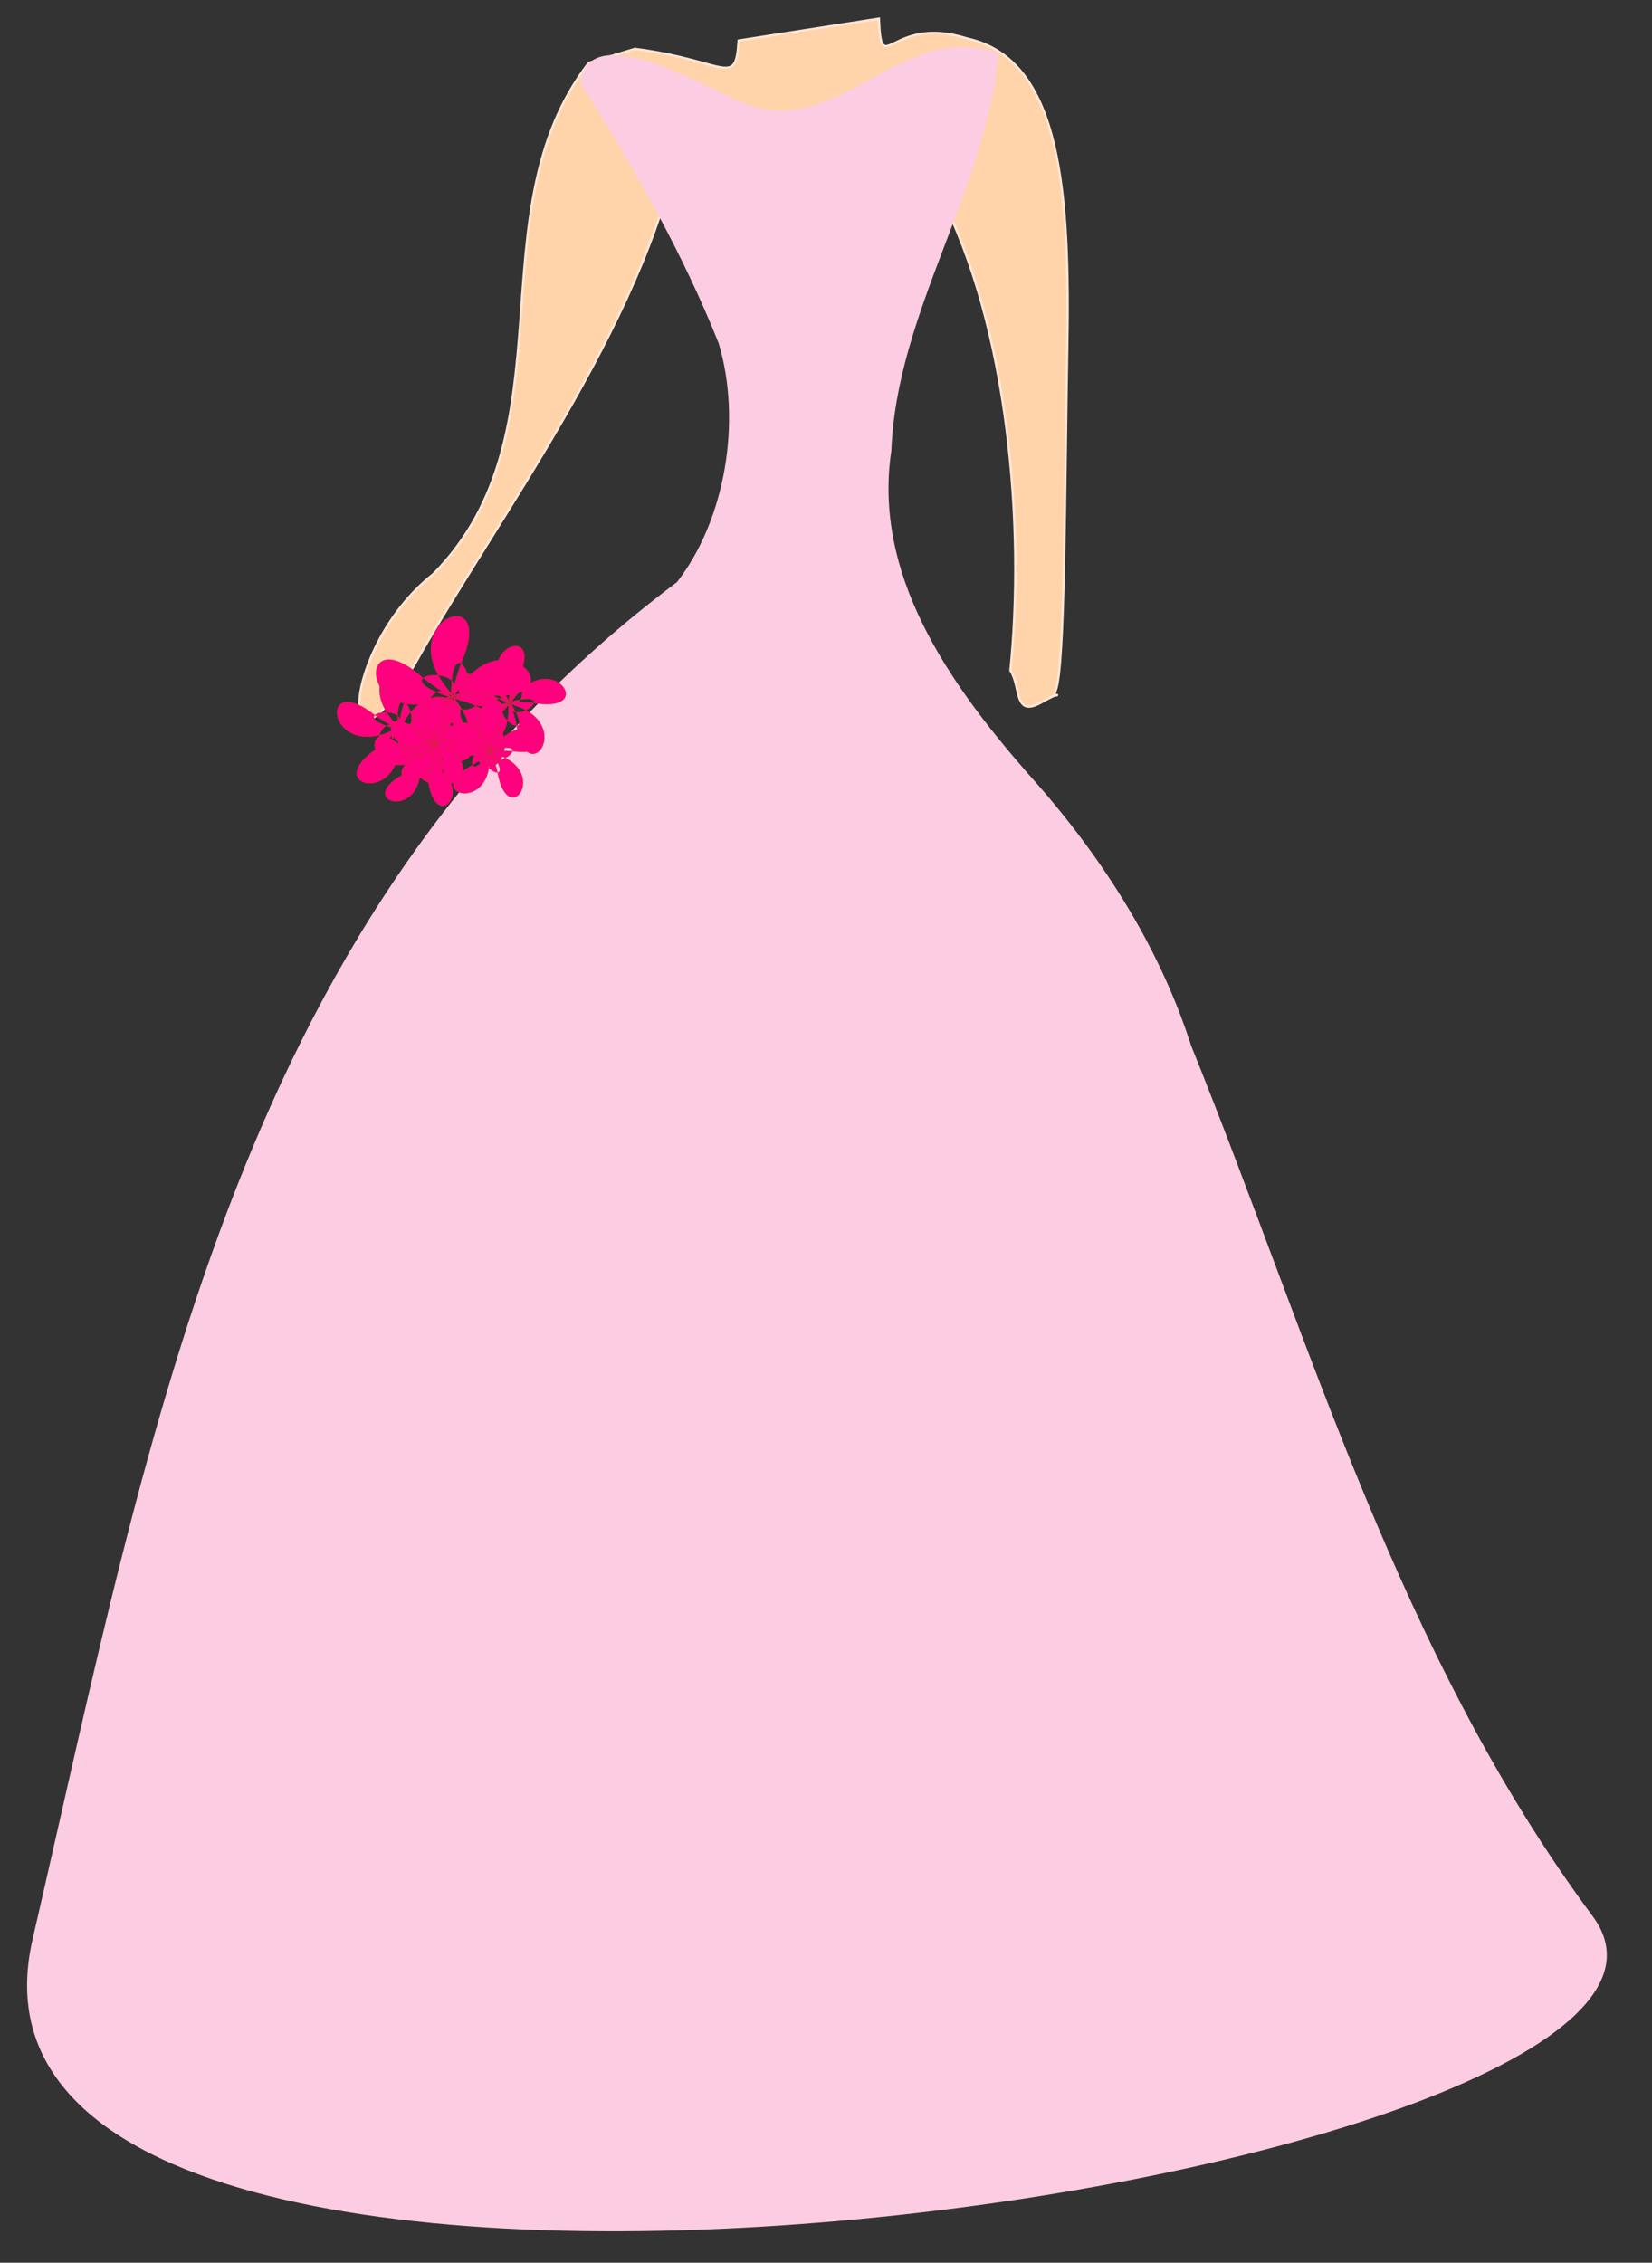 <?xml version="1.0"?><svg width="727.932" height="996.868" xmlns="http://www.w3.org/2000/svg" xmlns:xlink="http://www.w3.org/1999/xlink">
 <rect width="100%" height="100%" fill="#333333" stroke="none"/>
 <title>Brittany invitation</title>
 <defs>
  <linearGradient id="linearGradient4045">
   <stop offset="0" id="stop4047" stop-color="#cccccc"/>
   <stop offset="1" id="stop4049" stop-color="#ffffff"/>
  </linearGradient>
  <linearGradient id="linearGradient3249">
   <stop offset="0" id="stop3251" stop-color="#f5dbc8"/>
   <stop offset="1" id="stop3253" stop-color="#fff1e7"/>
  </linearGradient>
  <linearGradient id="linearGradient7453">
   <stop offset="0" id="stop7455" stop-color="#ffffff"/>
   <stop offset="1" id="stop7457" stop-color="#f4d7d7"/>
  </linearGradient>
  <linearGradient id="linearGradient7405">
   <stop offset="0" id="stop7407" stop-color="#800000"/>
   <stop offset="1" id="stop7409" stop-color="#d40000"/>
  </linearGradient>
  <radialGradient xlink:href="#linearGradient7405" id="radialGradient7411" cx="2645.865" cy="471.91" fx="2645.865" fy="471.91" r="458.082" gradientTransform="matrix(0.35,-1.193,1.272,0.216,117.126,3419.342)" gradientUnits="userSpaceOnUse"/>
  <radialGradient xlink:href="#linearGradient7453" id="radialGradient7459" cx="2594.209" cy="416.43" fx="2594.209" fy="416.43" r="281.05" gradientTransform="matrix(0.311,-2.644,0.999,0.118,1162.135,7137.684)" gradientUnits="userSpaceOnUse"/>
  <radialGradient xlink:href="#linearGradient7453" id="radialGradient7465" gradientUnits="userSpaceOnUse" gradientTransform="matrix(0.311,-2.644,0.999,0.118,1162.135,7137.684)" cx="2594.209" cy="416.43" fx="2594.209" fy="416.43" r="281.05"/>
  <radialGradient xlink:href="#linearGradient7453" id="radialGradient7469" gradientUnits="userSpaceOnUse" gradientTransform="matrix(0.311,-2.644,0.999,0.118,1162.135,7137.684)" cx="2594.209" cy="416.43" fx="2594.209" fy="416.43" r="281.05"/>
  <radialGradient xlink:href="#linearGradient7453" id="radialGradient7473" gradientUnits="userSpaceOnUse" gradientTransform="matrix(0.311,-2.644,0.999,0.118,1162.135,7137.684)" cx="2594.209" cy="416.43" fx="2594.209" fy="416.43" r="281.05"/>
  <radialGradient xlink:href="#linearGradient7453" id="radialGradient7477" gradientUnits="userSpaceOnUse" gradientTransform="matrix(0.311,-2.644,0.999,0.118,1162.135,7137.684)" cx="2594.209" cy="416.43" fx="2594.209" fy="416.43" r="281.05"/>
  <radialGradient xlink:href="#linearGradient7453" id="radialGradient7481" gradientUnits="userSpaceOnUse" gradientTransform="matrix(0.311,-2.644,0.999,0.118,1162.135,7137.684)" cx="2594.209" cy="416.43" fx="2594.209" fy="416.43" r="281.05"/>
  <radialGradient xlink:href="#linearGradient7453" id="radialGradient7485" gradientUnits="userSpaceOnUse" gradientTransform="matrix(0.311,-2.644,0.999,0.118,1162.135,7137.684)" cx="2594.209" cy="416.43" fx="2594.209" fy="416.43" r="281.05"/>
  <radialGradient xlink:href="#linearGradient7453" id="radialGradient7489" gradientUnits="userSpaceOnUse" gradientTransform="matrix(0.311,-2.644,0.999,0.118,1162.135,7137.684)" cx="2594.209" cy="416.43" fx="2594.209" fy="416.43" r="281.05"/>
  <radialGradient xlink:href="#linearGradient7453" id="radialGradient7493" gradientUnits="userSpaceOnUse" gradientTransform="matrix(0.311,-2.644,0.999,0.118,1162.135,7137.684)" cx="2594.209" cy="416.43" fx="2594.209" fy="416.43" r="281.05"/>
  <radialGradient xlink:href="#linearGradient7453" id="radialGradient7497" gradientUnits="userSpaceOnUse" gradientTransform="matrix(0.311,-2.644,0.999,0.118,1162.135,7137.684)" cx="2594.209" cy="416.43" fx="2594.209" fy="416.43" r="281.05"/>
  <radialGradient xlink:href="#linearGradient7453" id="radialGradient7501" gradientUnits="userSpaceOnUse" gradientTransform="matrix(0.311,-2.644,0.999,0.118,1162.135,7137.684)" cx="2594.209" cy="416.43" fx="2594.209" fy="416.43" r="281.05"/>
  <radialGradient xlink:href="#linearGradient7453" id="radialGradient7505" gradientUnits="userSpaceOnUse" gradientTransform="matrix(0.311,-2.644,0.999,0.118,1162.135,7137.684)" cx="2594.209" cy="416.43" fx="2594.209" fy="416.43" r="281.05"/>
  <radialGradient xlink:href="#linearGradient7453" id="radialGradient7509" gradientUnits="userSpaceOnUse" gradientTransform="matrix(0.311,-2.644,0.999,0.118,1162.135,7137.684)" cx="2594.209" cy="416.43" fx="2594.209" fy="416.43" r="281.05"/>
  <radialGradient xlink:href="#linearGradient7453" id="radialGradient7513" gradientUnits="userSpaceOnUse" gradientTransform="matrix(0.311,-2.644,0.999,0.118,1162.135,7137.684)" cx="2594.209" cy="416.43" fx="2594.209" fy="416.43" r="281.05"/>
  <radialGradient xlink:href="#linearGradient7453" id="radialGradient7517" gradientUnits="userSpaceOnUse" gradientTransform="matrix(0.311,-2.644,0.999,0.118,1162.135,7137.684)" cx="2594.209" cy="416.43" fx="2594.209" fy="416.43" r="281.05"/>
  <radialGradient xlink:href="#linearGradient7453" id="radialGradient7521" gradientUnits="userSpaceOnUse" gradientTransform="matrix(0.311,-2.644,0.999,0.118,1162.135,7137.684)" cx="2594.209" cy="416.43" fx="2594.209" fy="416.43" r="281.05"/>
  <radialGradient xlink:href="#linearGradient7453" id="radialGradient7525" gradientUnits="userSpaceOnUse" gradientTransform="matrix(0.311,-2.644,0.999,0.118,1162.135,7137.684)" cx="2594.209" cy="416.43" fx="2594.209" fy="416.43" r="281.05"/>
  <radialGradient xlink:href="#linearGradient7453" id="radialGradient7529" gradientUnits="userSpaceOnUse" gradientTransform="matrix(0.311,-2.644,0.999,0.118,1162.135,7137.684)" cx="2594.209" cy="416.43" fx="2594.209" fy="416.43" r="281.05"/>
  <radialGradient xlink:href="#linearGradient7453" id="radialGradient7533" gradientUnits="userSpaceOnUse" gradientTransform="matrix(0.311,-2.644,0.999,0.118,1162.135,7137.684)" cx="2594.209" cy="416.43" fx="2594.209" fy="416.43" r="281.05"/>
  <radialGradient xlink:href="#linearGradient7453" id="radialGradient7537" gradientUnits="userSpaceOnUse" gradientTransform="matrix(0.311,-2.644,0.999,0.118,1162.135,7137.684)" cx="2594.209" cy="416.43" fx="2594.209" fy="416.43" r="281.05"/>
  <radialGradient xlink:href="#linearGradient7453" id="radialGradient7541" gradientUnits="userSpaceOnUse" gradientTransform="matrix(0.311,-2.644,0.999,0.118,1162.135,7137.684)" cx="2594.209" cy="416.43" fx="2594.209" fy="416.43" r="281.05"/>
  <radialGradient xlink:href="#linearGradient7405" id="radialGradient7597" gradientUnits="userSpaceOnUse" gradientTransform="matrix(0.369,-1.309,1.342,0.237,-1126.081,3929.177)" cx="2645.865" cy="471.91" fx="2645.865" fy="471.91" r="458.082"/>
  <linearGradient xlink:href="#linearGradient3249" id="linearGradient3255" x1="0.5" y1="0.089" x2="0.744" y2="0.242"/>
  <linearGradient xlink:href="#linearGradient4045" id="linearGradient4043" x1="0.194" y1="0.54" x2="0.568" y2="0.484"/>
  <radialGradient id="svg_1" spreadMethod="pad">
   <stop stop-color="#ff007f" offset="0"/>
   <stop stop-color="#00ff80" offset="1"/>
  </radialGradient>
 </defs>
 <g>
  <title>Layer 1</title>
  <path id="path3769" d="m426.164,16.963c42.057,9.177 45.326,69.525 44.083,137.986c-1.071,59.013 -0.962,139.302 -5.08,149.232c-2.264,5.459 6.078,-1.698 -6.269,5.246c-12.347,6.944 -8.908,-6.895 -13.673,-14.058c6.324,-63.047 -0.506,-150.922 -31.34,-210.169l-114.767,-21.105c-15.763,79.311 -80.309,164.628 -115.696,227.332c-35.387,62.703 -33.763,-6.056 7.476,-38.466c62.086,-62.82 17.417,-159.309 68.55,-225.259l20.315,-6.19c40.339,5.223 44.411,17.574 45.694,-3.655l61.819,-9.647c1.09,27.472 4.89,-1.988 38.888,8.753z" stroke="#ffe6d5" fill="#ffd4aa"/>
  <path d="m701.839,844.276c85.338,115.118 -740.396,239.208 -687.463,10.012c52.933,-229.196 91.626,-453.698 283.888,-597.799c21.247,-27.227 28.706,-70.791 18.441,-105.18c-16,-40.138 -37.709,-78.222 -60.977,-114.718c3.452,-28.578 52.485,0.536 71.388,8.602c41.621,17.762 69.145,-36.829 112.835,-21.955c-5.054,60.203 -44.831,114.096 -47.168,175.127c-8.267,54.502 25.106,102.234 59.609,141.797c31.938,35.459 58.026,75.528 72.506,120.626c52.633,130.266 91.604,268.37 176.943,383.488l-0,0z" id="path3757" stroke-width="1px" fill="#fccce2"/>
  <path transform="matrix(1 0 0 1 0 0)" d="m165.486,330.107c-24.341,17.145 13.024,24.522 10.149,-5.112c-4.037,-41.604 21.754,14.215 -11.698,-10.847c-23.827,-17.851 -19.297,19.964 7.998,8.072c38.32,-16.695 -6.797,25.082 6.701,-14.478c9.614,-28.177 -24.95,-12.183 -5.206,10.101c27.72,31.285 -25.955,1.286 15.84,1.899c29.769,0.437 3.877,-27.494 -11.215,-1.83c-21.188,36.031 -9.244,-24.287 3.089,15.651c8.784,28.447 27.346,-4.809 -1.725,-11.231c-40.815,-9.017 20.242,-16.296 -13.931,7.774z" id="path4510" stroke-width="0.1" stroke="#aa4400" fill-rule="nonzero" fill="#ff007f"/>
  <path d="m214.554,316.416c-23.287,12.42 8.775,22.996 9.487,-3.387c0.999,-37.039 17.581,14.884 -9.105,-10.821c-19.008,-18.309 -19.159,15.451 6.152,7.976c35.535,-10.495 -8.723,21.32 7.478,-12.003c11.54,-23.735 -20.615,-13.446 -5.684,8.316c20.963,30.553 -22.972,-1.707 13.726,3.403c26.14,3.64 6.418,-23.761 -9.665,-2.836c-22.58,29.378 -5.475,-22.376 1.005,14.106c4.616,25.985 24.582,-1.239 -0.289,-10.069c-34.918,-12.396 19.589,-12.121 -13.105,5.315z" id="path4512" stroke-width="0.1" stroke="#aa4400" fill-rule="nonzero" fill="#ff007f"/>
  <path d="m185.816,317.554c-31.7,19.693 14.523,31.629 13.07,-5.662c-2.04,-52.354 26.193,19.363 -13.854,-14.42c-28.525,-24.063 -25.593,23.586 9.424,10.68c49.161,-18.118 -10.321,30.895 9.433,-17.632c14.071,-34.565 -30.34,-17.052 -7.245,12.263c32.423,41.156 -32.572,-0.269 19.684,3.523c37.221,2.701 6.842,-34.124 -13.902,-3.101c-29.123,43.554 -9.809,-31.061 2.732,19.809c8.933,36.234 34.568,-4.038 -1.346,-14.18c-50.422,-14.238 26.51,-18.928 -17.996,8.72z" id="path4514" stroke-width="0.1" stroke="#aa4400" fill-rule="nonzero" fill="#ff007f"/>
  <path d="m177,341.599c-20.286,11.378 8.161,20.097 8.295,-3.161c0.189,-32.653 15.769,12.786 -8.224,-9.364c-17.09,-15.777 -16.592,13.972 5.57,6.912c31.113,-9.911 -7.287,18.948 6.365,-10.715c9.724,-21.128 -18.415,-11.462 -4.853,7.433c19.041,26.528 -20.272,-1.075 12.158,2.742c23.099,2.719 5.211,-21.056 -8.569,-2.318c-19.346,26.306 -5.242,-19.613 1.149,12.41c4.552,22.809 21.635,-1.551 -0.443,-8.866c-30.997,-10.27 17.033,-11.046 -11.447,4.928z" id="path4522" stroke-width="0.1" stroke="#aa4400" fill-rule="nonzero" fill="#ff007f"/>
  <path d="m207.193,337.627c-20.822,11.96 8.637,20.661 8.53,-3.351c-0.149,-33.712 16.414,13.033 -8.589,-9.581c-17.809,-16.108 -16.981,14.599 5.823,7.077c32.016,-10.56 -7.323,19.638 6.458,-11.129c9.816,-21.915 -19.132,-11.639 -4.932,7.725c19.936,27.186 -20.94,-0.896 12.58,2.703c23.875,2.563 5.157,-21.792 -8.871,-2.303c-19.695,27.361 -5.618,-20.192 1.317,12.799c4.94,23.499 22.319,-1.829 -0.551,-9.148c-32.108,-10.276 17.468,-11.583 -11.766,5.208z" id="path4524" stroke-width="0.1" stroke="#aa4400" fill-rule="nonzero" fill="#ff007f"/>
  <path d="m183.48,333.109c-18.43,10.742 7.789,18.306 7.559,-3.025c-0.323,-29.948 14.655,11.486 -7.684,-8.463c-15.912,-14.209 -15.003,13.065 5.213,6.254c28.382,-9.561 -6.395,17.487 5.674,-9.923c8.597,-19.524 -17.062,-10.232 -4.337,6.89c17.864,24.039 -18.607,-0.678 11.191,2.33c21.225,2.143 4.459,-19.388 -7.893,-1.996c-17.342,24.418 -5.105,-17.906 1.242,11.363c4.521,20.848 19.817,-1.751 -0.541,-8.124c-28.582,-8.947 15.452,-10.388 -10.423,4.693z" id="path4528" stroke-width="0.1" stroke="#aa4400" fill-rule="nonzero" fill="#ff007f"/>
 </g>
</svg>
